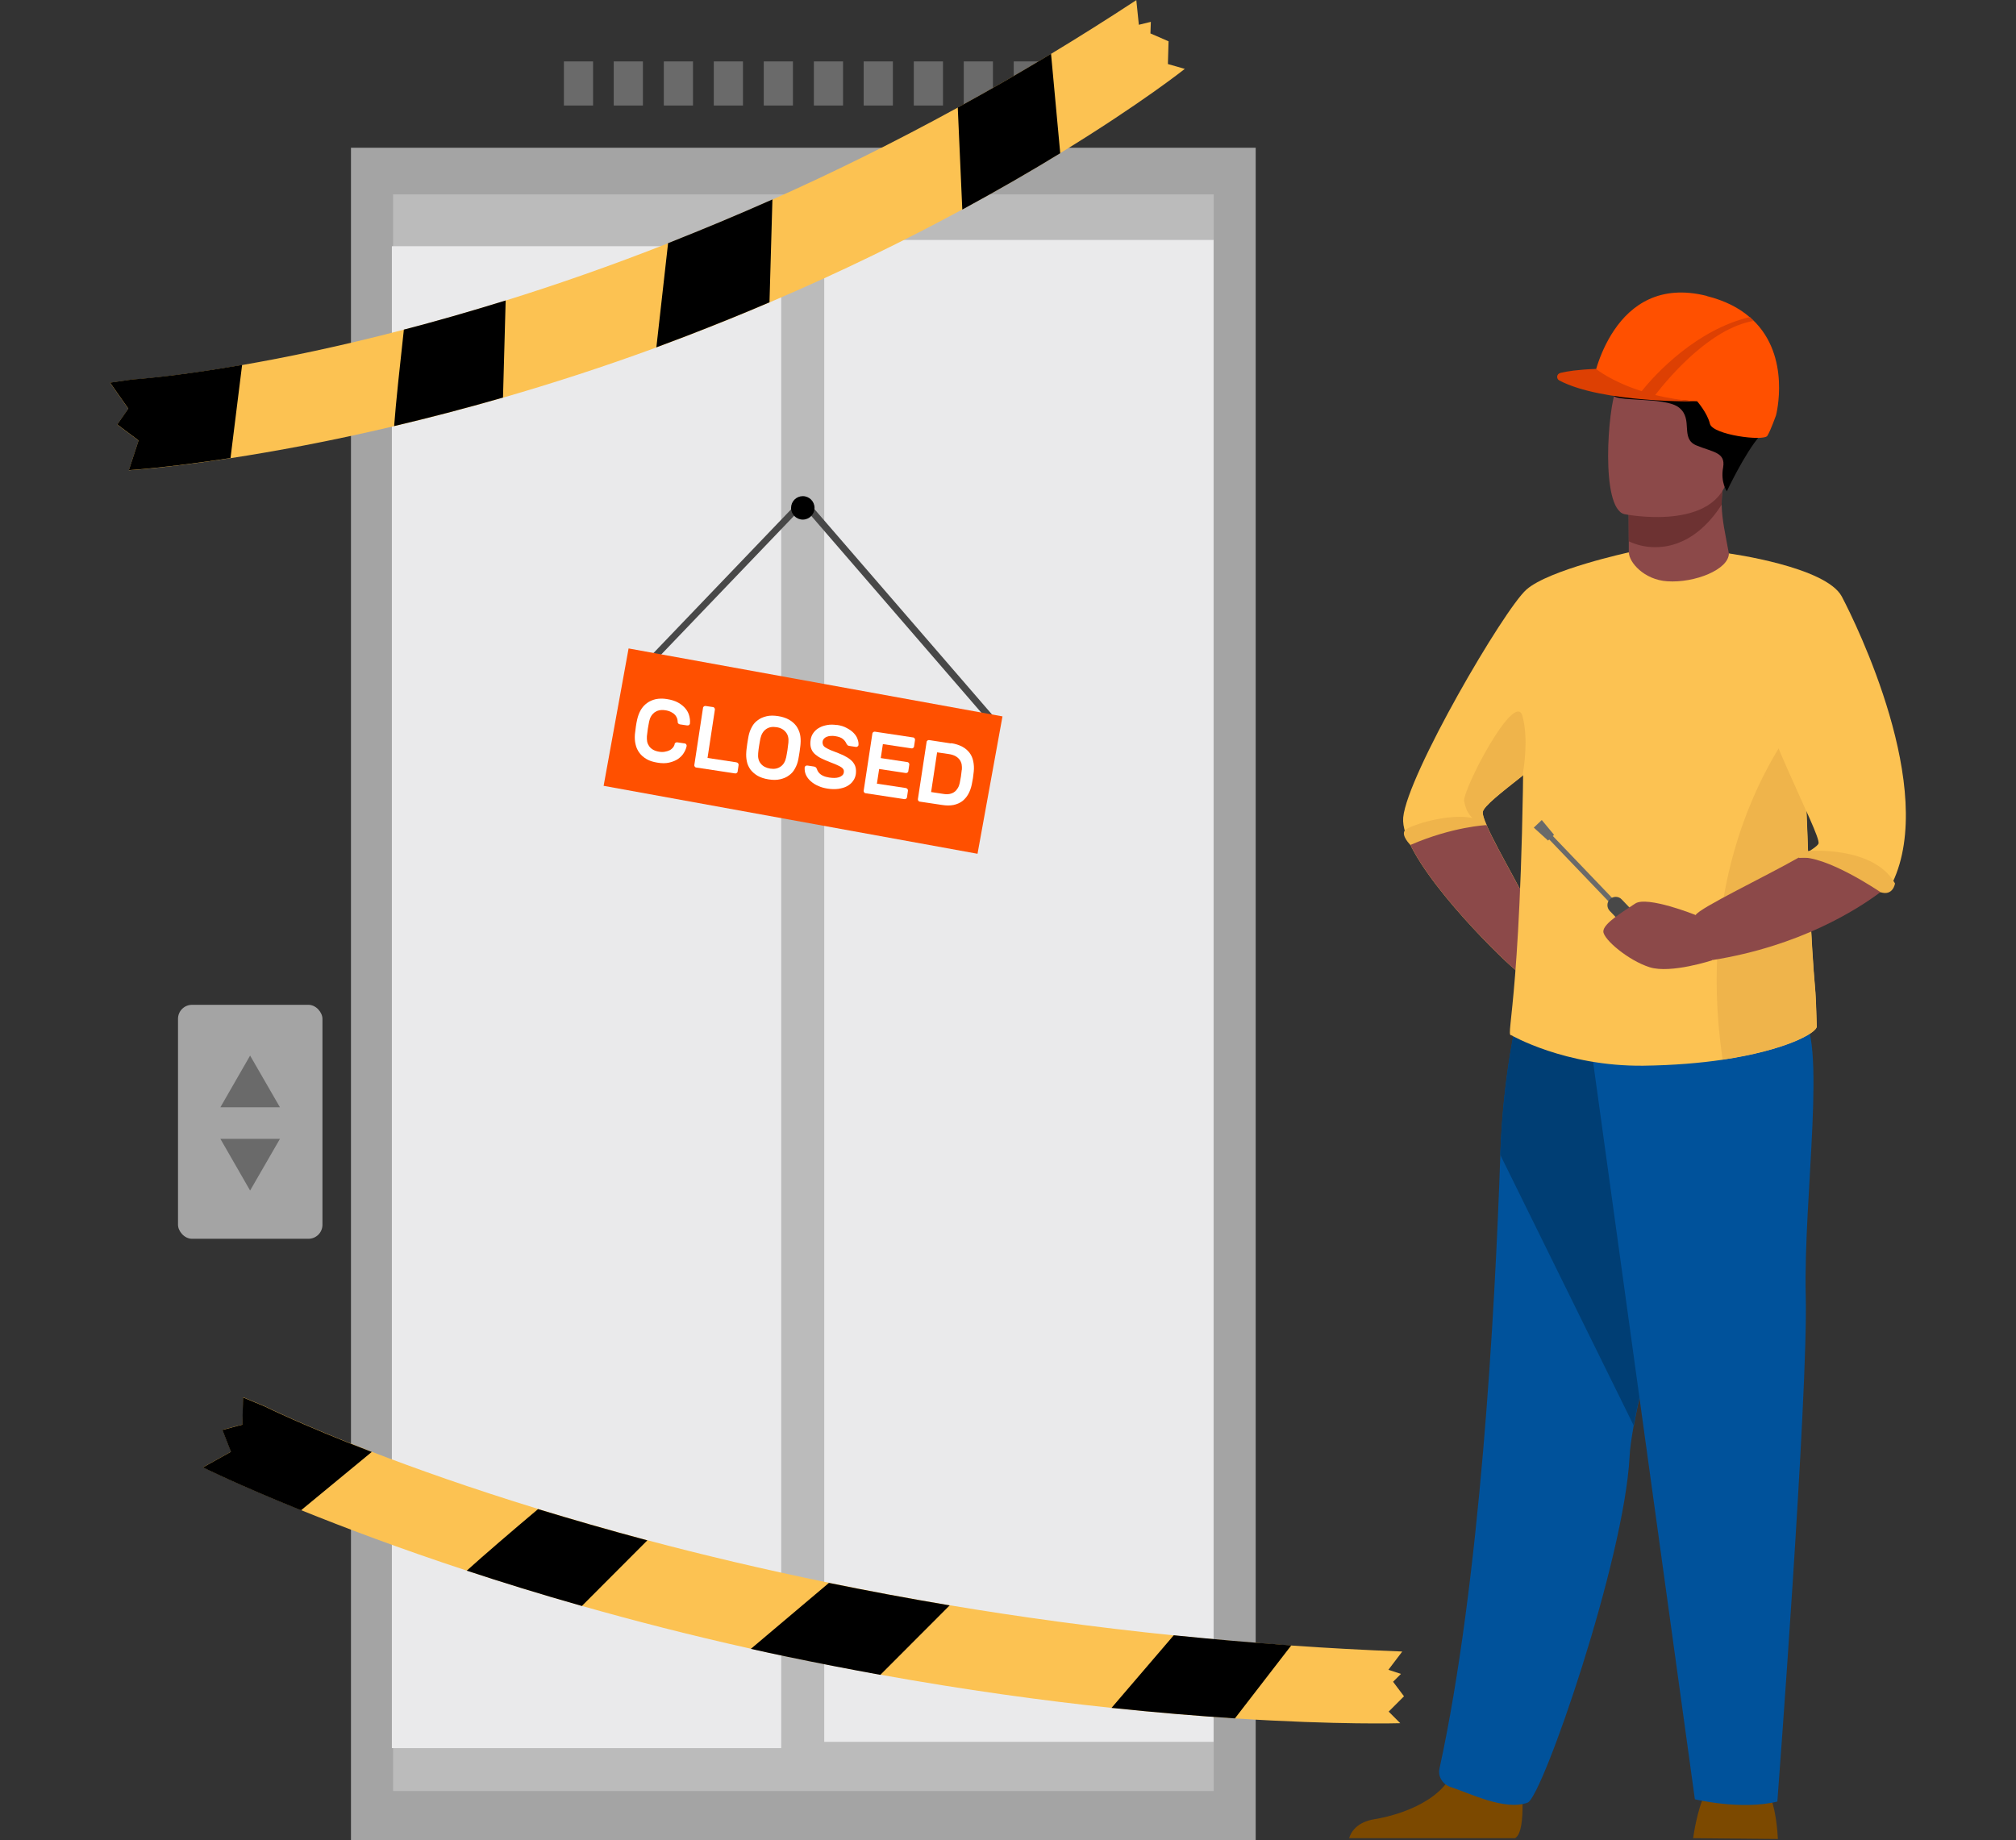 <?xml version="1.0" encoding="UTF-8"?>
<svg id="Layer_1" xmlns="http://www.w3.org/2000/svg" version="1.1" viewBox="0 0 1513 1381.2">
  <rect x="0" y="0" width="1513" height="1381.2" fill="#333333" stroke="none"/>
  <!-- Generator: Adobe Illustrator 29.4.0, SVG Export Plug-In . SVG Version: 2.1.0 Build 152)  -->
  <defs>
    <style>
      .st0 {
        fill: #015077;
      }

      .st1 {
        fill: #005fa8;
      }

      .st2 {
        fill: #ffa07a;
      }

      .st3 {
        fill: #f4c5a7;
      }

      .st4 {
        fill: #efba16;
      }

      .st5 {
        fill: #eaeaeb;
      }

      .st6 {
        fill: #00529b;
      }

      .st7 {
        fill: #fcc252;
      }

      .st8 {
        fill: #a4a4a4;
      }

      .st9 {
        fill: #fff;
      }

      .st10 {
        fill: #d37a53;
      }

      .st11 {
        fill: #f08459;
      }

      .st12 {
        fill: #6a6a6a;
      }

      .st13 {
        fill: #7a4403;
      }

      .st14 {
        fill: #bbb;
      }

      .st15 {
        fill: #3a5e93;
      }

      .st16 {
        fill: #fdce75;
      }

      .st17 {
        fill: #017f40;
      }

      .st18 {
        fill-opacity: 0;
      }

      .st19 {
        opacity: 0;
      }

      .st20 {
        fill: #7c4900;
      }

      .st21 {
        fill: #e59588;
      }

      .st22 {
        fill: #6d3232;
      }

      .st23 {
        display: none;
      }

      .st24 {
        fill: #484848;
      }

      .st25 {
        fill: #dd4003;
      }

      .st26 {
        fill: #ad7935;
      }

      .st27 {
        fill: #003e74;
      }

      .st28 {
        fill: #efb44b;
      }

      .st29 {
        fill: #c16748;
      }

      .st30 {
        fill: #009e54;
      }

      .st31 {
        fill: #ff7333;
      }

      .st32 {
        fill: #995802;
      }

      .st33 {
        fill: #ff5000;
      }

      .st34 {
        fill: #8c4949;
      }
    </style>
  </defs>
  <g id="Layer_11" data-name="Layer_1" class="st23">
    <g id="Layer_2" class="st23">
      <g id="Isolation_Mode">
        <path class="st20" d="M1052.9,578.1s-42.8-18.8-54.2,18.4c0,0-37.3-1-28.1,36.9,0,0-35.8,21.5-8.7,68,0,0-7,46.2,46.3,45.1,0,0,9.1,15.5,33.1,10,24-5.5,29.7-12.4,29.7-12.4,0,0,43.9,9.4,54-30.4,0,0,29-9.2,6.4-45.7,0,0,22.1-51-24.3-62.4,0,0-9-49.8-54.1-27.5h0l-.1 0Z"/>
        <path class="st2" d="M1085.1,690.4c-2.7,9.6.4,18.8,6.9,20.6s13.9-4.5,16.5-14.1c2.7-9.6-.4-18.8-6.9-20.6s-13.9,4.5-16.5,14.1Z"/>
        <path class="st2" d="M972.3,675.7c.3,9.9,5.9,17.9,12.7,17.7,6.7-.2,12-8.4,11.7-18.3-.3-9.9-5.9-17.9-12.7-17.7-6.7.2-12,8.4-11.7,18.3Z"/>
        <polygon class="st0" points="503.6 1381.2 390.3 0 319.4 0 204.3 1381.2 242.4 1381.2 343.3 89.4 362.8 89.4 471.7 1381.2 503.6 1381.2"/>
        <polygon class="st1" points="533.7 1381.2 420.4 0 349.5 0 234.4 1381.2 272.5 1381.2 373.4 89.4 392.9 89.4 501.8 1381.2 533.7 1381.2"/>
        <rect x="377.9" y="37.2" width="975.7" height="23" rx="6.5" ry="6.5"/>
        <polygon class="st0" points="1482.9 1381.2 1369.5 0 1298.7 0 1183.6 1381.2 1221.7 1381.2 1322.6 89.4 1342.1 89.4 1451 1381.2 1482.9 1381.2"/>
        <polygon class="st1" points="1513 1381.2 1399.6 0 1328.8 0 1213.7 1381.2 1251.8 1381.2 1352.7 89.4 1372.2 89.4 1481.1 1381.2 1513 1381.2"/>
        <path class="st2" d="M868,777c1-.8,3.3,7.4,4.3,6.7,5.7,6.1,6.7,4.9,8.2,4.3,1.9-.8,1-1.8,1-3.6v-3c0-1.8,3.1-1.8,5.4-2,2.2-.2,2.1,2.7,2.1,5.3.2,8,.7,27.6.4,30.2l56.3,80.3s22.7-17.3,42.6-34c2,4.4,4.3,7.2,7,6.7,5.3-.9,31.3-.7,55.6-2.2-20.6,20.4-43.9,39-55.7,47.7-26.5,19.6-78.8,35.9-83.3,30.7-21.5-24.8-40.8-110.5-44.1-110.3,0,0-11.8-16.4-16.7-22.3-4.3-5.2,11.6,2.3,9.8-2,11.4-5.9-2.5-24.2,7.1-32.7h0v.2-0Z"/>
        <polygon class="st16" points="263.2 931.9 277.1 931.9 544.4 47.5 530.6 47.5 263.2 931.9"/>
        <polygon class="st32" points="419.7 875.9 412.6 916.7 570.2 959.2 577.3 923.7 419.7 875.9"/>
        <polygon class="st26" points="419.7 875.9 178.9 881.2 178.9 913.1 412.6 916.7 419.7 875.9"/>
        <polygon class="st13" points="570.2 959.2 320.5 959.2 178.9 913.1 412.6 911.4 570.2 959.2"/>
        <path class="st10" d="M147.4,990.4l-50-27.8c-5.7,7.1-10,12.3-10.4,12.5-6.8,4.2-28.6,1.1-30.5.9-4,1.9-29.7,14.4-31.4,14.6-.8,0-5.4,1.3-10.2,2.6l22.8,11.6c6.1,3.1,36.2,13.9,41.5,15.4,3.7,1,15.1,9.9,21.9,15.3,4.8,3.8,11,5.2,17.4,3.3,3.6-1,7-3,8.9-6.6,8.3-15.8,7-19.3,9.5-29.3s4.1-5.5,10.4-12.6h.1v.1Z"/>
        <path d="M137,1003s-68.9-20.5-77.6-26.5c-7.1-4.9-61,5.1-59.3,15.9,1.7,10.8,107.9,52.9,120.6,49.8s16.3-39.2,16.3-39.2h0v-0Z"/>
        <path class="st10" d="M306.7,1009.9l-50-27.8c-5.7,7.1-10,12.3-10.4,12.5-6.8,4.2-28.6,1.1-30.5.9-4,1.9-29.7,14.4-31.4,14.6-.8,0-5.4,1.3-10.2,2.6l22.8,11.6c6.1,3.1,36.2,13.9,41.5,15.4,3.7,1,15.1,9.9,21.9,15.3,4.8,3.8,11,5.2,17.4,3.3,3.6-1,7-3,8.9-6.6,8.3-15.8,7-19.3,9.5-29.3.2-.8,4.1-5.5,10.4-12.6h.1v.1Z"/>
        <path d="M296.3,1022.5s-68.9-20.5-77.6-26.5c-7.1-4.9-61,5.1-59.3,15.9,1.7,10.8,107.9,52.9,120.6,49.8,12.7-3.1,16.3-39.2,16.3-39.2h0l0-0Z"/>
        <path class="st28" d="M401.5,814.3s-205-52-225.2-43.3-75.1,127-92.4,193.4l69.3,34.6,89.5-118.4s50.7,10.1,84.5,20.2c31.1,9.3,68.8-35.5,72.3-67.8l2-18.8h0v.1Z"/>
        <path d="M477.9,524.9c1.5-27.2,3.1-54.5,25.8-78.4,18.3-19.4,42.8-26.7,67.6-22.9,70.3,10.9,38.1,70.4,129.4,110.6,28.4,12.5,54.7,24.3,75.3,45.8,37.2,39,42.2,86.3-6.7,147.4-119.7,149.8-251.8-46.1-269.9-83.5-17.9-37.1-22.5-101.6-21.5-119.1h0l0.0.1Z"/>
        <path class="st10" d="M451.8,459.5c-5.5-19.8-7.4-79.2-8-99.4,1-1.4,6.7-9.8,6.8-26.7,0-11.9,9.2-31.3,1.5-30.3s-8.9,21.7-13.3,17.9c-4.4-3.7-4.8-47.1-11.8-46.1-7,.9-3.9,41.9-7.9,38.5-4-3.3-2.6-40.9-12.5-39.6-9.8,1.3,2.5,44.4-2.7,45.1-5.3.7-12.4-26.6-20.3-25.6-7.9,1.1,11.5,36.9,9.1,34.9-2.3-2-18.5-16.9-21.4-13.8-3.3,3.5,33.9,45.9,33.6,56.7h0c-4.3,27.1-12.7,76.2-5.2,107.6,9.2,38.4,42.6,170.9,42.6,170.9l50.1-58.6s-34-108-40.6-131.5h-0Z"/>
        <path class="st29" d="M432,328.9c-2.9,1.2-5.4,3.1-7.6,5.3-.2.5-7.9,7.1-6.4,18.4,1.6-6.8,3.3-14.4,14-23.7h0v0Z"/>
        <path class="st31" d="M412.9,696.1c10,9.6,61,54.7,155.4,78.2,3.7-25.1,6.9-45.3,8.5-51-8.3-45.9,21.6-87.9,21.6-87.9-5.1-3.2-9.6-5.9-13.1-7.8-6.5-3.3-54-20-54-20,0,0-32.8-13.2-43.7-21.1-46.9,51.3-49,60.5-49,60.5-9.6,15.1-18.1,31.9-25.6,48.9h0v.2l-.1-0Z"/>
        <path class="st10" d="M521.2,570.4s-9.2,37.5-13.7,40.1c-4.5,2.5-11,7-8.3,17.3s26.6,10.9,38.4,8.7c11.3-2.1,20.3-9.4,20.3-9.4l11.2-60.4-47.9,3.8h0v-.1Z"/>
        <path class="st29" d="M531.8,589.9c7.9-.5,21.7-1.9,35.8-14.9l1.6-8.5-47.9,3.8s-2.3,9.2-5.1,18.7c6.2,1.4,11.9,1.1,15.6.8h0l0.0.1Z"/>
        <path class="st10" d="M566.2,443.3s-20.9-6.3-36.2,7c-15.3,13.4-40,56.9-31.2,94.1,8.8,37.2,33.7,35.6,43.9,34.9,10.3-.7,30.7-2.8,48.5-30.3,17.7-27.6,29.8-97.2-25-105.7Z"/>
        <path d="M561.8,440.7s14.8,60.3,35,68.5c20.3,8.2,15.3,36.7,15.3,36.7,0,0,10.3-65.9-7-84s-43.3-21.2-43.3-21.2Z"/>
        <path class="st10" d="M585.6,526.4s7.3-22,19.7-13.8c12.5,8.1-7.3,38.8-18.3,34.6-11-4.3-1.4-20.7-1.4-20.7h0v-.1Z"/>
        <path class="st31" d="M493.6,591.2l-18.5-73.2s-54,22.8-60.6,34c0,0,17.4,90.1,27.6,110s51.5-70.7,51.5-70.7h0v-.1Z"/>
        <path class="st31" d="M438.4,647.2s-58.1,85.7-81,165.8c0,0,110.1,49.6,200.2,37.3,0,0,9.8-56.8,13.5-95s-74-32.5-74-32.5l-58.7-75.6h0Z"/>
        <path class="st7" d="M560.3,834.5s-205-52-225.2-43.3-75.1,127-92.4,193.4l69.3,34.6s101-147.2,106.8-144.4c3,1.5,39.1,12.5,72.9,22.6,31.1,9.3,63-11.9,66.5-44.2l2-18.8h.1l0.0.1Z"/>
        <path class="st21" d="M609.8,736.3s0,54.9-7.5,65-12.7-36.1-12.7-36.1c0,0,5.9-29.1,6.8-29.7.9-.6,13.5.8,13.5.8h-.1Z"/>
        <path class="st31" d="M598.3,635.5s15.2,17.8,13.5,64.5v37.3h-28.8s-4.3-55.2-1.2-56.7.4-43.6,2.8-43c2.4.6,13.6-2,13.6-2h.1l0-.1Z"/>
        <polygon class="st16" points="490.1 934.9 502.8 938.7 775.9 47.5 762 47.5 490.1 934.9"/>
        <path class="st10" d="M592.1,687.4c1-4.1,3.1-18.5,3.8-24.7.2-1.7,0-3.4-.6-5.1-1.2-3.6-3.1-10.8-3.1-10.8l-3.5,7.4c-1,2.2-3.5,3.2-5.7,2.4h0c-2.2-.9-4.1-2.5-5.9-4.1-2.4-2.1-5.7-3.7-8.8-4.6-3.1-1-5.9.4-7.5,3.4-1,1.9-1.6,4.2-3,5.6-2.5,2.4-10,29.5-6.5,34.2,1.7,2.3,6.9,8.9,11.8,11.2,1.5.7,2.9,1.5,4.2,2.5l24.8-17.1h0v-.3Z"/>
        <path class="st10" d="M583.1,691l-15.8,13.5s-14.7,72.9-5.4,89.1c9.2,16.1,34.1,16.1,34.1,16.1,0,0,27.8-13.9-3.5-124l-9.4,5.3h0l0.0 0Z"/>
        <rect class="st31" x="497.4" y="29.7" width="77.9" height="39.4" rx="11.1" ry="11.1"/>
        <rect class="st31" x="733.4" y="29.7" width="65.6" height="39.4" rx="11.1" ry="11.1"/>
        <polygon class="st16" points="835.1 1111.7 848.6 1109 966.2 64 952.6 66.7 835.1 1111.7"/>
        <polygon class="st32" points="955.5 1041.5 947.7 1082.1 1104.6 1127.2 1112.3 1091.9 955.5 1041.5"/>
        <polygon class="st26" points="955.5 1041.5 714.6 1042.9 714.1 1074.8 947.7 1082.1 955.5 1041.5"/>
        <polygon class="st13" points="1104.6 1127.2 855 1123.1 714.1 1074.8 947.8 1076.8 1104.6 1127.2"/>
        <path class="st2" d="M896.8,1211l-54.5-17.5c-4.2,8.1-7.4,14-7.8,14.3-5.8,5.5-27.9,6.6-29.8,6.8-3.5,2.7-26.3,19.9-27.9,20.4-.8.3-5,2.3-9.5,4.5l24.7,7c6.6,1.9,38.2,6.6,43.7,7.1,3.8.3,16.8,6.7,24.5,10.7,5.4,2.8,11.8,2.9,17.7,0,3.3-1.7,6.3-4.3,7.4-8.2,5-17.1,3.1-20.3,3.7-30.6,0-.8,3-6.2,7.7-14.4h0l.1-.1Z"/>
        <path class="st20" d="M889.1,1225.5s-71.6-6.7-81.3-10.9c-7.9-3.4-58.9,16.9-55.1,27.1,3.8,10.2,116.1,30.9,128,25.4s8.4-41.6,8.4-41.6h-0Z"/>
        <path class="st2" d="M706.4,1184.5l-35.6-44.8c-7.9,4.4-13.9,7.5-14.4,7.6-7.9,1.3-26.8-10-28.5-10.9-4.4.3-32.9,2-34.6,1.5-.8-.2-5.5-.9-10.4-1.5l16.7,19.5c4.5,5.2,28.1,26.7,32.4,30.1,3,2.4,10.2,14.9,14.4,22.5,3,5.3,8.2,9,14.8,9.7,3.7.4,7.6,0,10.7-2.7,13.7-11.4,13.9-15.1,20-23.4.5-.6,5.9-3.5,14.4-7.7h0l.1.1Z"/>
        <path class="st20" d="M692,1192.2s-55.8-45.3-61.6-54.2c-4.7-7.3-58.3-18.6-60.9-8-2.5,10.6,79.4,90.2,92.4,92.2,12.9,2,30.1-30,30.1-30Z"/>
        <path class="st15" d="M704.2,1193.5c-6-7.8-33.2-38.3-41.2-57.1,57.3-55.9,107.9-108.5,120.4-119.6,19.2-17.1,128.5-44.8,128.5-44.8l88.2,17v62.2l-170.9,40.8s-94.8,79.9-125,101.4h0l-0.0.1Z"/>
        <path class="st17" d="M990.5,769.1s-50.2,37.7-65.9,95.9l23.1,33.4,42.9-129.3h0l-.1-0Z"/>
        <path class="st30" d="M939.9,882.6c11.7,7.5,70.5,41.8,167.7,46.5-1.3-25.3-2.1-45.8-1.6-51.6-17.1-43.4,4.1-90.4,4.1-90.4-5.6-2.2-10.5-3.9-14.4-5.1-7-2-56.9-9.1-56.9-9.1,0,0-13.8-3.8-48.3-3.8-36.1,59.4-35,60.6-35,60.6-6.5,16.7-11.5,34.8-15.6,53h0l0-.1Z"/>
        <path class="st2" d="M1021.8,738.2s-1.8,38.6-5.7,42c-3.9,3.3-9.4,9-4.8,18.6,4.6,9.6,28.2,5.5,39.3,1,10.7-4.3,18.1-13.2,18.1-13.2l-.8-61.4-46.3,13h.2l0.0 0Z"/>
        <path class="st11" d="M1035.9,755.4c7.6-2,21-6.1,32.2-21.6v-8.6l-46.4,13s-.4,9.4-1.3,19.4c6.3.2,11.9-1.3,15.5-2.2h0l0-0Z"/>
        <path class="st30" d="M955.5,829.7s-40.3,95.3-47.2,178.4c0,0,117.7,27.2,203.6-2.3,0,0-1.4-57.6-5.3-95.8-3.8-38.2-78.9-17.5-78.9-17.5l-72.3-62.8h.1Z"/>
        <path class="st1" d="M1111.4,989.7s-211.2-11.1-229.3,1.3c-18.1,12.4-48.9,139.2-53,207.7l74.7,20.5s70.5-164.1,76.7-162.4c3.3.9,38,12.9,73.1,16.2,32.3,3.1,62.3-32.2,59.4-64.5l-1.7-18.9h0l.1.1Z"/>
        <path class="st21" d="M1141,883.8s10.8,53.8,5.3,65.3c-5.5,11.4-19.5-32.9-19.5-32.9,0,0,.2-29.7.9-30.5.7-.7,13.4-1.8,13.4-1.8h-.1l-0-.1Z"/>
        <path class="st30" d="M1110.1,787.1s18.4,14.5,25.8,60.6l7.2,36.5-28.2,5.6s-14.9-53.3-12.2-55.4c2.7-2.1-8.1-42.9-5.6-42.8,2.4,0,13-4.6,13-4.6h0l-0.0.1Z"/>
        <polygon class="st16" points="1061.9 1113.5 1074.8 1117.6 1197.2 60.2 1183.6 62.9 1061.9 1113.5"/>
        <path class="st2" d="M1119.9,850.9c.2-4.2-.9-30.4-1.4-36.7-.2-1.7-.7-3.4-1.5-4.9-1.9-3.3-5.1-10-5.1-10l-2,7.9c-.5,2.3-2.8,3.9-5.2,3.4h0c-2.4-.4-4.5-1.6-6.6-2.9-2.8-1.6-6.3-2.5-9.5-2.8s-5.7,1.5-6.7,4.8c-.6,2-.7,4.4-1.9,6-2,2.8-4,30.9.3,34.8,2.1,1.9,7.6,9.9,12.8,11.2,1.6.4,4.1-1.6,5.6-1l21.3-10h0v.2h-.1Z"/>
        <path class="st2" d="M1105.9,844.5l-12.9,16.3s-.2,74.4,12,88.4,36.6,9.2,36.6,9.2c0,0,24.6-19-27.6-121l-8.2,7h0l.1.1Z"/>
        <rect x="544.4" y="37.2" width="160.5" height="23" rx="6.5" ry="6.5"/>
        <rect x="776.5" y="36.6" width="160.5" height="23" rx="6.5" ry="6.5"/>
        <path class="st31" d="M934.4,29.7h55.7c6.1,0,11.1,5,11.1,11.1v17.1c0,6.1-5,11.1-11.1,11.1h-55.7c-6.1,0-11.1-5-11.1-11.1v-17.1c0-6.1,5-11.1,11.1-11.1h0Z"/>
        <path class="st31" d="M1170.4,29.7h43.3c6.1,0,11.1,5,11.1,11.1v17.1c0,6.1-5,11.1-11.1,11.1h-43.3c-6.1,0-11.1-5-11.1-11.1v-17.1c0-6.1,5-11.1,11.1-11.1Z"/>
        <rect x="970.4" y="37.2" width="160.5" height="23" rx="6.5" ry="6.5"/>
        <rect x="1202.4" y="36.6" width="80.2" height="23" rx="6.5" ry="6.5"/>
        <path class="st11" d="M877.2,814.3c-.7,4.3-4.6,7.5-9,7.3-8.3-.4-21.9-2.7-22.9-13.1-1.4-15.1,21.7-39.1,26.2-35.4,4.4,3.7,13.5,28.6,9,32.8-2.6,2.4-2.8,5.3-3.3,8.5h0v-.1Z"/>
        <path class="st2" d="M1047.8,608.7s20.7,3.9,34.1,22.7c13.4,18.9,24.2,75.4-16.5,103.5s-74.6-8.2-76.5-44.9c-1.9-36.6,10.9-84.6,58.9-81.4h0v.1Z"/>
        <path class="st20" d="M1006.4,616.7s22.5-2.1,35.6,4.9,44.1,58.2,52.9,55.5,12.5-34.9,9-41.2c-3.4-6.3-18.8-27.5-20.5-28.5s-20.6-8.5-24.1-9c-3.6-.5-31.4.8-31.4.8l-21.5,17.5h0Z"/>
      </g>
    </g>
    <g id="Layer_3">
      <g>
        <g>
          <rect class="st5" x="684.4" y="104.8" width="712" height="1271.1"/>
          <g>
            <g>
              <rect class="st8" x="725.8" y="140.7" width="99.3" height="99.5"/>
              <rect class="st8" x="858.3" y="140.7" width="99.3" height="99.5"/>
              <rect class="st8" x="990.8" y="140.7" width="99.3" height="99.5"/>
              <rect class="st8" x="1123.3" y="140.7" width="99.3" height="99.5"/>
            </g>
            <rect class="st8" x="1255.8" y="140.7" width="99.3" height="99.5"/>
          </g>
          <g>
            <g>
              <rect class="st8" x="725.8" y="266.6" width="99.3" height="99.5"/>
              <rect class="st8" x="858.3" y="266.6" width="99.3" height="99.5"/>
              <rect class="st8" x="990.8" y="266.6" width="99.3" height="99.5"/>
              <rect class="st8" x="1123.3" y="266.6" width="99.3" height="99.5"/>
            </g>
            <rect class="st8" x="1255.8" y="266.6" width="99.3" height="99.5"/>
          </g>
          <g>
            <g>
              <rect class="st8" x="725.8" y="392.4" width="99.3" height="99.5"/>
              <rect class="st8" x="858.3" y="392.4" width="99.3" height="99.5"/>
              <rect class="st8" x="990.8" y="392.4" width="99.3" height="99.5"/>
              <rect class="st8" x="1123.3" y="392.4" width="99.3" height="99.5"/>
            </g>
            <rect class="st8" x="1255.8" y="392.4" width="99.3" height="99.5"/>
          </g>
          <g>
            <g>
              <rect class="st8" x="725.8" y="518.3" width="99.3" height="99.5"/>
              <rect class="st8" x="858.3" y="518.3" width="99.3" height="99.5"/>
              <rect class="st8" x="990.8" y="518.3" width="99.3" height="99.5"/>
              <rect class="st8" x="1123.3" y="518.3" width="99.3" height="99.5"/>
            </g>
            <rect class="st8" x="1255.8" y="518.3" width="99.3" height="99.5"/>
          </g>
          <g>
            <g>
              <rect class="st8" x="725.8" y="644.1" width="99.3" height="99.5"/>
              <rect class="st8" x="858.3" y="644.1" width="99.3" height="99.5"/>
              <rect class="st8" x="990.8" y="644.1" width="99.3" height="99.5"/>
              <rect class="st8" x="1123.3" y="644.1" width="99.3" height="99.5"/>
            </g>
            <rect class="st8" x="1255.8" y="644.1" width="99.3" height="99.5"/>
          </g>
          <g>
            <g>
              <rect class="st8" x="725.8" y="770" width="99.3" height="99.5"/>
              <rect class="st8" x="858.3" y="770" width="99.3" height="99.5"/>
              <rect class="st8" x="990.8" y="770" width="99.3" height="99.5"/>
              <rect class="st8" x="1123.3" y="770" width="99.3" height="99.5"/>
            </g>
            <rect class="st8" x="1255.8" y="770" width="99.3" height="99.5"/>
          </g>
          <g>
            <g>
              <rect class="st8" x="725.8" y="895.8" width="99.3" height="99.5"/>
              <rect class="st8" x="858.3" y="895.8" width="99.3" height="99.5"/>
              <rect class="st8" x="990.8" y="895.8" width="99.3" height="99.5"/>
              <rect class="st8" x="1123.3" y="895.8" width="99.3" height="99.5"/>
            </g>
            <rect class="st8" x="1255.8" y="895.8" width="99.3" height="99.5"/>
          </g>
          <g>
            <g>
              <rect class="st8" x="725.8" y="1021.7" width="99.3" height="99.5"/>
              <rect class="st8" x="858.3" y="1021.7" width="99.3" height="99.5"/>
              <rect class="st8" x="990.8" y="1021.7" width="99.3" height="99.5"/>
              <rect class="st8" x="1123.3" y="1021.7" width="99.3" height="99.5"/>
            </g>
            <rect class="st8" x="1255.8" y="1021.7" width="99.3" height="99.5"/>
          </g>
          <g>
            <g>
              <rect class="st8" x="725.8" y="1147.5" width="99.3" height="99.5"/>
              <rect class="st8" x="858.3" y="1147.5" width="99.3" height="99.5"/>
              <rect class="st8" x="990.8" y="1147.5" width="99.3" height="99.5"/>
              <rect class="st8" x="1123.3" y="1147.5" width="99.3" height="99.5"/>
            </g>
            <rect class="st8" x="1255.8" y="1147.5" width="99.3" height="99.5"/>
          </g>
          <rect class="st8" x="909" y="1276.3" width="262.9" height="99.5"/>
        </g>
        <g class="st19">
          <rect x="1035.1" y="104.9" width="361.4" height="1271"/>
        </g>
        <g>
          <g>
            <rect class="st24" x="1024.1" y="162.7" width="10.5" height="548.6"/>
            <rect class="st24" x="975.4" y="162.7" width="10.5" height="548.6"/>
            <path class="st24" d="M971.6,709.6v42.1c0,2.1,1.7,3.8,3.8,3.8h59.2c2.1,0,3.8-1.7,3.8-3.8v-42.1c0-2.1-1.7-3.8-3.8-3.8h-59.2c-2.1,0-3.8,1.7-3.8,3.8Z"/>
            <path class="st24" d="M980.4,825.5c9.9,9.2,25.3,10.8,36.1,4.6,11.1-5.6,16.9-18.3,15.1-28.9-1.7,10.8-9.6,18.8-18.3,21.2s-18-.9-22.9-6.8c-5.3-6.2-5.6-14.7-2.7-21.2,2.9-6.5,8.7-11.6,16.6-13.3h.2l6.8-1.7v-5.1l-.2-44.1h-13.3l-.2,37.1c-11.5,1.2-22.4,9.2-26.3,20.5-5.5,13.3-.9,29.1,9.2,37.8h0l-.1-.1Z"/>
          </g>
          <g>
            <g>
              <rect class="st24" x="241.4" y="174.2" width="7.1" height="102.1"/>
              <rect class="st24" x="365" y="174.2" width="7.1" height="102.1"/>
            </g>
            <rect class="st24" x="219.2" y="257" width="175" height="175"/>
            <rect class="st18" x="306.2" y="257" width="88" height="175"/>
          </g>
          <rect class="st24" x="543.6" y="1.5" width="23.7" height="172"/>
          <rect class="st24" x="516.9" y="139.2" width="77.2" height="25.3"/>
          <path class="st24" d="M488,174.1v1151.4c0,5,4,9.1,9.1,9.1h116.8c5,0,9-4,9-9.1v-225.9c.2-.7.4-1.5.4-2.2s-.3-1.5-.4-2.2v-112.2c.2-.7.4-1.5.4-2.2s-.3-1.5-.4-2.2v-454.6c.2-.7.4-1.4.4-2.2s-.3-1.5-.4-2.2v-112.2c.2-.7.4-1.4.4-2.2s-.3-1.5-.4-2.2v-228.7c0-1.2-.2-2.3-.7-3.5-.9-2.2-2.7-4-4.9-4.9-1.1-.5-2.3-.7-3.5-.7h-116.8c-5,0-9.1,4-9.1,9.1v-.2l.1 0ZM592,183.1l-36.1,36.1-36.1-36.1h72.2-0ZM510.4,1097.3l45.5-45.5,45.5,45.5-45.5,45.5-45.5-45.5h-0ZM599.2,1211.7l-43.3,43.3-43.3-43.3,43.3-43.3,43.3,43.3ZM556,1026.2l-45.5-45.5,45.5-45.5,45.5,45.5-45.5,45.5ZM556,909.5l-44.5-44.5,44.5-44.5,44.5,44.5-44.5,44.5ZM556,794.9l-36.1-36.1h72.1l-36.1,36.1h.1ZM520.2,740.7l35.8-35.8,35.8,35.8h-71.6ZM556,679.3l-43.3-43.3,43.3-43.3,43.3,43.3-43.3,43.3ZM510.4,521.6l45.5-45.5,45.5,45.5-45.5,45.5-45.5-45.5h-0ZM556,450.5l-45.5-45.5,45.5-45.5,45.5,45.5-45.5,45.5ZM556,333.8l-44.5-44.5,44.5-44.5,44.5,44.5-44.5,44.5ZM604.8,268l-36.1-36.1,36.1-36.1v72.1h0v.1ZM604.8,382.7l-36-36,36-36.1v72.1ZM604.8,499.3l-36-36,36-36v72.1h0v-.1ZM604.8,616l-36-36.1,36-36v72.1ZM604.8,728.2l-36-36.1,36-36.1v72.1h0v.1ZM604.8,843.7l-36.1-36.1,36.1-36.1v72.1h0v.1ZM604.8,958.4l-36-36,36-36.1v72.1ZM604.8,1075l-36-36,36-36v72.1h0v-.1ZM604.8,1191.7l-36-36.1,36-36v72.1ZM604.8,1303.9l-36-36.1,36-36.1v72.1h0v.1ZM520.2,1316.4l35.8-35.8,35.8,35.8h-71.6ZM506.1,1230.8l37,37-37,37v-74h0ZM506.1,1118.6l37,37-37,37v-74h0ZM506.1,1002l37,37-37,37v-74h0ZM506.1,885.3l37,37-37,37v-74h0ZM506.1,770.7l37,37-37,37v-74h0ZM506.1,655.1l37,37-37,37v-74h0ZM506.1,542.9l37,37-37,37v-74h0ZM506.1,426.3l37,37-37,37v-74h0ZM506.1,309.6l37,37-37,37v-74h0ZM506.1,195l37,37-37,37v-74h0Z"/>
          <rect class="st24" x="426.4" y="1316.6" width="272.2" height="25.3"/>
          <rect class="st24" x="369.2" y="1338.3" width="386.6" height="37.9"/>
          <rect class="st24" x="204.2" y="148.6" width="837" height="33.8"/>
          <polygon class="st24" points="995.4 158.9 998.1 150.3 555.3 7.7 221.5 150.5 225.1 158.8 555.7 17.4 995.4 158.9"/>
        </g>
        <path class="st1" d="M307.6,996.7s-24,368.3-29.1,383h-124.8s-25.8-328.6-11.8-383.3l165.8.2h-.1v.1Z"/>
        <path class="st3" d="M244.2,691.9s-2.9-16.4-.6-19.5c2.3-3.1,9.4-5.5,9-24.2-.4-18.6,22.1-3.9,25.8-13.5s-.8-19.7-1.8-24.2-.2-12.3-2.5-18.4c-2.3-6.1,4.3-6.6-1.2-12.3-14.9-15.4.6-25.9-5.9-32.8-3.7-3.9-12.1-15.4-12.7-15.8s-81.8,21.1-83,21.9c-2.9,2,2.3-1.8-19.1,13.7,0,0-3.1,15.2,10,30.7,13.1,15.6,13.9,48,14.8,57.4.8,9.4,67.2,36.9,67.2,36.9h0v.1Z"/>
        <path d="M256.6,554.8c-.9,13.3,4.6,16.8,4.3,21-.2,2.6-3,4.3-5.1,1.3-2-2.9-8.3-23.8-19.1-11-8.6,10.2-3,28.6-6,41.6-6,26.2-31.4,22.6-41.2,26-20.1,7-23.1.8-30.8-12.9-4.7-8.3-11.7-15.4-14.1-24.6-12-46.5,85.7-83.2,108.8-62.8,6.3,5.6,3.5,16.8,3.2,21.4h0Z"/>
        <path class="st7" d="M142.9,580.3c-4.1-3.6-.6-8.8-.6-8.8-18.2-59.2,10-70.3,10-70.3,13.2-26.8,54.8-46.5,71.4-27.7,2.8,3.1,3.8,6.1,3.8,6.1,25.1,14.6,38,45.1,38,45.1,0,0,11.9-6.5,16.8-5.5,16.3,3-131,68.3-139.5,61.1h.1Z"/>
        <path class="st31" d="M317.3,1008.7c-6.5,35.4-179.2,33.2-183.5,24.7-4.3-8.6-18.1-95.9-17.3-111.9.8-16,13.4-144.6,17.8-188.7,4.3-44,40.1-81.8,40.1-81.8,23.6-5.3,73.8,37.3,73.8,37.3,0,0-2.5,15.6,27.2,77.3,29.8,61.7,48.4,207.6,41.9,243h0v.1Z"/>
        <path class="st5" d="M250.3,702.4c-15.2-12.3-54-41.3-81.3-45.1,3.4-4,5.5-6.3,5.5-6.3,23.5-5.2,73.8,37.3,73.8,37.3,0,0-.6,3.4,2,14.1Z"/>
        <path class="st7" d="M317.2,957.6c-65.2,0-126.6,39.1-192.4,32.3-1.3-7.9-2.5-16.1-3.7-24,66.2,7.4,128.2-32.2,193.8-32.2,1,8.3,1.7,16.3,2.3,23.9Z"/>
        <path class="st7" d="M310.7,902.4c-65.4,2.4-127.1,41.5-193.6,30.8-.9-9.1-.8-10.7.2-23.4,65,9.1,125.7-28.6,189.6-31.3,1.3,8,2.6,16,3.7,23.9h.1Z"/>
        <path class="st5" d="M446.5,606s77.9,57.6,96.5,86.4c0,0,3.4,20.7,5.1,25.8l-162.5,299.8s-103.2-22.2-134.4-78.3c0,0,137.1-198.8,146.8-216.8s48.4-116.9,48.4-116.9h.1Z"/>
        <path class="st4" d="M227.5,479.6c-18-3.3-39.1,2.1-55.7,17.9,13.7-15.9,32.8-24,51.8-24,2.8,3.1,3.8,6.1,3.8,6.1h.1Z"/>
        <path class="st5" d="M142.5,855.4c0-35-1.4-109.7,19.9-140.4,36.6-52.9,69.6-10.8,89.9,50.5,32.8,99.1-109.8,135.7-109.8,89.9h0Z"/>
        <path class="st18" d="M253.9,817.1c-1,2.9-2,5.5-3.4,8.2-12.7-10.4-66-4.4-72.7,25.3l-1.6,7.4c-.6-2.9-32.5-85.8-18.5-117.9-8.9,23.4,9.7,79.3,17.9,103.1,12.1-27.3,59.4-31.8,73.9-23.6-.5-39-2.8-70.3-21.4-106.5,20.1,34.4,24.6,64.3,25.7,103.9h0l.1.1Z"/>
        <path class="st3" d="M409.2,770c-86.1,62.7,9.7-34.9-155.4,157.8-10,11.8-28.8,9.5-35.5-4.3l-48.2-98.8,74-27.7,12.5,46.8c79.3-69.4,95.4-71.3,106.6-101,3.3-8.7,8-18.2,13.7-21.7,11.4-7.1,33.7-10.9,34.8-4.1,1.1,6.8,7.2,38.4-2.5,52.9h0l-0.0.1Z"/>
        <path class="st5" d="M251.9,822.4c-.2.5-.5,1.1-.7,1.6-14.1-10.7-68.9-4.8-75.4,27.1-8.9-25.2-28.1-85.2-18-109.9l70.4-27c20.7,37.7,22.8,68.9,23.6,108.3h.1v-.1Z"/>
      </g>
    </g>
  </g>
  <g id="Layer_21">
    <g>
      <g>
        <rect class="st12" x="423.2" y="46.1" width="21.9" height="33.1"/>
        <rect class="st12" x="460.6" y="46.1" width="21.9" height="33.1"/>
        <rect class="st12" x="498.2" y="46.1" width="21.9" height="33.1"/>
        <rect class="st12" x="535.7" y="46.1" width="21.9" height="33.1"/>
        <rect class="st12" x="573.2" y="46.1" width="21.9" height="33.1"/>
        <rect class="st12" x="610.8" y="46.1" width="21.9" height="33.1"/>
        <rect class="st12" x="648.2" y="46.1" width="21.9" height="33.1"/>
        <rect class="st12" x="685.8" y="46.1" width="21.9" height="33.1"/>
        <rect class="st12" x="723.3" y="46.1" width="21.9" height="33.1"/>
        <rect class="st12" x="760.8" y="46.1" width="21.9" height="33.1"/>
      </g>
      <rect class="st8" x="263.4" y="110.9" width="679" height="1270.3"/>
      <rect class="st14" x="295" y="145.9" width="615.9" height="1198.4"/>
      <rect class="st5" x="618.6" y="180.1" width="292.2" height="1127.3"/>
      <rect class="st5" x="294.1" y="184.8" width="292.2" height="1127.3"/>
      <g>
        <path class="st7" d="M1042.1,1284.6l8.8,8.8s-46,1.4-124.1-3.6c-27.2-1.8-58.3-4.3-92.6-7.9-51.2-5.4-109.7-13.4-173.5-24.9-23.1-4.2-47-8.8-71.4-13.9-8.7-1.8-17.3-3.7-25.8-5.6-45.3-10.1-87.6-21-126.7-32.1h0c-31-8.8-59.8-17.7-86.4-26.5h0c-50.3-16.5-92.2-32.4-124.4-45.4-47.5-19.2-73.6-32.2-73.6-32.2l21-11.7-6.4-16.4,15-4,.5-20.4,16.4,6.8s27.8,13.9,80.2,34.1c32.4,12.5,74.3,27.4,124.8,42.9,25.2,7.7,52.6,15.6,82.1,23.5,41.4,11,86.8,21.8,136.1,31.9,29,5.9,59.2,11.6,90.8,16.9,52.6,8.8,108.7,16.5,168.1,22.6,28.7,2.9,58.1,5.5,88.3,7.6h0c27.1,1.9,54.8,3.4,83.1,4.5l-10.4,13.7,9.4,3.1-5.9,5.9,8.2,10.9-11.5,11.5-.1-.1Z"/>
        <path d="M969.1,1235l-42.3,54.8c-27.2-1.8-58.3-4.3-92.6-7.9l46.7-54.5c28.7,2.9,58.1,5.5,88.3,7.6h-.1Z"/>
        <path d="M712.8,1204.9l-52.1,52.2c-23.1-4.2-47-8.8-71.4-13.9-8.7-1.8-17.3-3.7-25.8-5.6l58.6-49.5c29,5.9,59.2,11.6,90.8,16.9l-.1-.1Z"/>
        <path d="M485.9,1156.1l-49.2,49.3h0c-31-8.8-59.8-17.7-86.4-26.5,12.7-11.5,33.8-29.6,53.5-46.2,25.2,7.7,52.6,15.6,82.1,23.5v-.1Z"/>
        <path d="M279,1089.8l-53.1,43.8c-47.5-19.2-73.6-32.2-73.6-32.2l21-11.7-6.4-16.4,15-4,.5-20.4,16.4,6.8s27.8,13.9,80.2,34.1v-0Z"/>
      </g>
      <g>
        <path class="st7" d="M876.6,48.1l12.6,3.6s-32.8,26.1-93.6,63.3c-21.2,13-45.7,27.2-73.5,42.3-41.3,22.3-89.7,46.3-144.6,69.7-19.8,8.5-40.6,16.9-62.1,25.2-7.7,2.9-15.3,5.8-22.8,8.6-40.2,14.8-78.9,27.2-115.2,37.7h0c-28.8,8.3-56.2,15.4-81.7,21.4h0c-48.3,11.4-90.1,19-122.7,24-48.1,7.4-76.3,9.1-76.3,9.1l7.3-22.3-16-12,8.3-11.9-13.7-19.5,16.7-2.4s30-1.8,82.4-10.9c32.4-5.6,73.4-14,121.2-26.5,23.9-6.2,49.4-13.5,76.5-21.9,38-11.8,78.8-26,122-43,25.3-10,51.5-20.9,78.3-32.8,44.7-19.9,91.2-42.8,139-69,23.1-12.6,46.4-26,70-40.3h0c21.2-12.8,42.6-26.3,64.1-40.4l1.9,18.5,9-2.2-.3,8.7,13.6,5.9-.5,17,.1.1Z"/>
        <path d="M788.8,40.4l6.9,74.6c-21.2,13-45.7,27.2-73.5,42.3l-3.4-76.6c23.1-12.6,46.4-26,70-40.3Z"/>
        <path d="M579.7,149.6l-2.2,77.3c-19.8,8.5-40.6,16.9-62.1,25.2-7.7,2.9-15.3,5.8-22.8,8.6l8.8-78.2c25.3-10,51.5-20.9,78.3-32.8v-.1Z"/>
        <path d="M379.5,225.4l-2,73h0c-28.8,8.3-56.2,15.4-81.7,21.4,1.3-17.7,4.4-46.1,7.3-72.4,23.9-6.2,49.4-13.5,76.5-21.9l-.1-.1Z"/>
        <path d="M181.7,273.9l-8.7,69.9c-48.1,7.4-76.3,9.1-76.3,9.1l7.3-22.3-16-12,8.3-11.9-13.7-19.5,16.7-2.4s30-1.8,82.4-10.9l-0-0Z"/>
      </g>
      <rect class="st8" x="133.6" y="754.2" width="108.4" height="175.6" rx="10.5" ry="10.5"/>
      <polygon class="st12" points="187.7 792.3 210.1 831.1 165.4 831.1 187.7 792.3"/>
      <polygon class="st12" points="187.7 893.6 210.1 854.8 165.4 854.8 187.7 893.6"/>
      <path class="st24" d="M744.5,542.6c.6,0,1.2-.2,1.6-.6,1-.9,1.2-2.5.3-3.5l-141.6-163.8c-.5-.5-1.1-.8-1.8-.9-.7,0-1.4.3-1.9.8l-119.8,125.1c-1,1-.9,2.6,0,3.5,1,1,2.6.9,3.5,0l117.9-123.1,139.8,161.8c.5.6,1.2.9,1.9.9l.1-.2Z"/>
      <circle cx="602.5" cy="381.2" r="8.8"/>
      <rect class="st33" x="550.29" y="421.165" width="104.8" height="285.2" transform="translate(-59.752 1055.94) rotate(-79.7)"/>
      <g>
        <path class="st9" d="M506.2,558.6c.2-.6.5-1,.9-1.2s.8-.3,1.3-.2l5.4.8c.5,0,.9.3,1.2.7s.4.8.3,1.4c-.4,1.8-1.1,3.5-2.2,5.2-1,1.7-2.5,3.1-4.3,4.4-1.8,1.2-4,2.1-6.6,2.7-2.6.6-5.6.6-9,0-3-.5-5.7-1.3-7.9-2.6-2.2-1.3-4-2.8-5.4-4.7s-2.4-4-2.9-6.4c-.6-2.4-.7-4.9-.5-7.6.2-1.7.4-3.5.7-5.6.3-2,.6-3.9,1-5.5.6-2.6,1.5-5,2.7-7.1s2.8-3.8,4.7-5.2c1.9-1.4,4-2.3,6.5-2.9,2.5-.5,5.2-.6,8.3-.1,3.4.5,6.3,1.4,8.6,2.7,2.3,1.3,4.1,2.8,5.5,4.5,1.4,1.7,2.3,3.5,2.8,5.5.5,1.9.7,3.8.5,5.6,0,.5-.3.9-.7,1.2s-.9.4-1.4.3l-5.4-.8c-.4,0-.8-.3-1.2-.6-.4-.3-.5-.8-.5-1.4,0-.9-.2-1.8-.5-2.7-.4-.9-.9-1.8-1.6-2.5-.7-.8-1.7-1.5-2.9-2.1-1.2-.6-2.7-1.1-4.4-1.3-1.7-.3-3.3-.2-4.6.1-1.4.3-2.5.9-3.5,1.6-1,.8-1.8,1.7-2.5,2.9s-1.1,2.4-1.4,3.8c-.3,1.7-.7,3.5-1,5.5s-.5,3.9-.7,5.6c-.1,1.4,0,2.8.2,4.1.3,1.3.8,2.4,1.5,3.4s1.7,1.9,2.9,2.6c1.2.7,2.7,1.2,4.4,1.5,1.7.3,3.3.3,4.6,0,1.3-.2,2.5-.6,3.5-1.1s1.7-1.2,2.4-1.9c.6-.8,1.1-1.6,1.3-2.4l-.1-.2Z"/>
        <path class="st9" d="M552.8,572.3c.5,0,.9.3,1.2.7s.4.9.3,1.3l-.7,4.7c0,.5-.3.9-.7,1.2s-.9.4-1.3.3l-29-4.4c-.5,0-.9-.3-1.2-.7s-.4-.9-.3-1.3l6.5-42.7c0-.5.3-.9.7-1.2s.9-.4,1.3-.3l5.4.8c.5,0,.9.3,1.2.7s.4.9.3,1.3l-5.5,36.2,21.8,3.3v.1Z"/>
        <path class="st9" d="M561.8,552.4c.5-2.4,1.3-4.7,2.5-6.8,1.1-2.1,2.6-3.8,4.5-5.1,1.8-1.4,4-2.3,6.5-2.9,2.5-.6,5.4-.6,8.7-.1,3.2.5,5.9,1.4,8.2,2.7s4,2.9,5.4,4.7c1.3,1.9,2.3,4,2.8,6.2.5,2.3.6,4.7.4,7.2,0,.8-.2,1.8-.3,2.8s-.3,2.1-.4,3.1c-.2,1.1-.3,2.1-.5,3.1s-.4,1.9-.5,2.8c-.5,2.5-1.3,4.7-2.5,6.8-1.1,2.1-2.6,3.8-4.5,5.1-1.8,1.4-4,2.3-6.6,2.9-2.5.6-5.4.6-8.6.1-3.3-.5-6-1.4-8.3-2.7-2.2-1.3-4-2.9-5.4-4.7-1.3-1.9-2.3-3.9-2.7-6.2-.5-2.3-.6-4.7-.4-7.2,0-.8.2-1.8.3-2.8s.3-2.1.4-3.1c.2-1.1.3-2.1.5-3.1s.3-1.9.5-2.8h-0ZM591.7,557.3c.3-3.2-.3-5.8-2-7.8-1.6-2-4-3.3-7-3.7-3.1-.5-5.7,0-7.8,1.5s-3.5,3.8-4.2,6.9c-.3,1.7-.7,3.5-1,5.6s-.6,3.9-.7,5.6c-.3,3.2.3,5.8,2,7.8,1.6,2,4,3.2,7,3.7,3.1.5,5.7,0,7.8-1.5,2.1-1.4,3.5-3.7,4.2-6.9.3-1.7.7-3.5,1-5.6s.5-3.9.7-5.6Z"/>
        <path class="st9" d="M628,544.1c3,.4,5.5,1.2,7.6,2.4,2.1,1.1,3.9,2.4,5.2,3.8,1.3,1.4,2.3,2.9,2.8,4.5.6,1.6.8,3,.7,4.3,0,.5-.3.9-.7,1.2s-.9.4-1.4.3l-4.6-.7c-.8-.1-1.3-.3-1.6-.7-.3-.3-.6-.8-.9-1.3-.5-1.2-1.4-2.3-2.6-3.3-1.2-1-3.2-1.7-5.8-2.1-1.1-.2-2.3-.2-3.3-.1-1.1,0-2,.3-2.9.6-.8.3-1.5.8-2.1,1.4-.5.6-.9,1.3-1,2.1-.2,1,0,1.9.3,2.6.3.7.9,1.4,1.9,2,.9.6,2.2,1.2,3.7,1.9,1.6.6,3.5,1.4,5.9,2.3,2.6,1,4.7,2,6.5,3.1s3.2,2.2,4.3,3.5c1,1.3,1.8,2.6,2.1,4.1.4,1.5.4,3.2.2,5-.3,2-1,3.8-2.2,5.3-1.1,1.6-2.6,2.8-4.4,3.8-1.8,1-4,1.6-6.5,2-2.5.3-5.2.3-8.2-.2-2.5-.4-4.8-1-6.9-2-2.2-.9-4-2.1-5.6-3.5s-2.8-3-3.6-4.7-1.1-3.6-1-5.6c0-.5.3-.9.7-1.2s.9-.4,1.4-.3l4.6.7c.7.1,1.3.3,1.7.7.4.3.6.8.8,1.3.2.6.5,1.3.9,1.9.4.6.9,1.2,1.6,1.8.7.6,1.6,1.1,2.6,1.5,1.1.5,2.5.8,4.1,1.1,1.3.2,2.6.3,3.9.3s2.4-.2,3.4-.5,1.8-.8,2.5-1.4c.7-.6,1.1-1.4,1.2-2.4.1-1,0-1.8-.6-2.5-.5-.7-1.4-1.4-2.6-2-1.2-.6-2.7-1.3-4.5-2s-3.9-1.5-6.2-2.5c-2.1-.9-4-1.8-5.5-2.8s-2.8-2.1-3.7-3.3-1.5-2.6-1.8-4.1-.3-3.3,0-5.2c.3-2,1-3.7,2.2-5.3,1.1-1.5,2.6-2.8,4.3-3.7,1.7-1,3.7-1.6,5.9-2s4.6-.4,7.1,0l.1-.1Z"/>
        <path class="st9" d="M679.9,591.6c.5,0,.9.3,1.2.7s.4.9.3,1.3l-.7,4.7c0,.5-.3.9-.7,1.2s-.9.4-1.3.3l-29-4.4c-.5,0-.9-.3-1.2-.7s-.4-.9-.3-1.3l6.5-42.7c0-.5.3-.9.7-1.2s.9-.4,1.3-.3l28.5,4.3c.5,0,.9.3,1.2.7s.4.9.3,1.3l-.7,4.7c0,.5-.3.9-.7,1.2s-.9.4-1.3.3l-21.4-3.2-1.6,10.5,19.9,3c.5,0,.9.3,1.2.7s.4.9.3,1.3l-.7,4.7c0,.5-.3.9-.7,1.2s-.9.4-1.3.3l-19.9-3-1.7,11,21.9,3.3-.1.1Z"/>
        <path class="st9" d="M713.8,557.8c3.3.5,6,1.4,8.3,2.6,2.3,1.2,4.1,2.8,5.5,4.6s2.3,3.9,2.8,6.3c.5,2.4.7,5,.4,7.8-.3,3.3-.8,6.6-1.5,9.8-.6,2.8-1.5,5.2-2.7,7.3s-2.7,3.8-4.5,5.2c-1.8,1.3-4,2.3-6.5,2.8s-5.3.5-8.5,0l-16.7-2.5c-.5,0-.9-.3-1.2-.7s-.4-.9-.3-1.3l6.5-42.7c0-.5.3-.9.7-1.2s.9-.4,1.3-.3l16.3,2.5.1-.2ZM721.9,577.7c.1-1.4,0-2.8-.2-4.1-.3-1.3-.8-2.4-1.6-3.5-.8-1-1.8-1.9-3.1-2.6-1.3-.7-2.9-1.2-4.8-1.5l-8.9-1.3-4.5,29.8,9.2,1.4c1.8.3,3.4.3,4.8,0,1.4-.3,2.6-.8,3.6-1.6,1-.7,1.8-1.7,2.5-2.9s1.1-2.4,1.4-3.8c.7-3.2,1.2-6.5,1.5-9.8l.1-.1Z"/>
      </g>
      <path class="st7" d="M1054.9,625.4c11.8,36,75.9,98.3,84.8,104.5,0,0,14.9-24.9,11.9-38.8-2.4-11.4-27.4-51.9-35.9-71.8-.4-1-.8-2-1.2-2.9-1.2-3.1-1.8-5.4-1.7-6.8.4-4.3,14-14.8,29.8-27.3,20.5-16.2,44.8-35.8,48.7-49.3,7-23.9,31.1-118.4,31.1-118.4,0,0-59.9,13-76.8,27.9s-89.5,139.2-92.5,171.1c-.3,3.5.3,7.5,1.8,11.9l-0-.1Z"/>
      <path class="st34" d="M1054.9,625.4c11.8,36,75.9,98.3,84.8,104.5,0,0,14.9-24.9,11.9-38.8-2.6-12-30.1-56.2-37.1-74.7-10.7-1.8-35.7-4.1-59.5,9.1l-.1-.1Z"/>
      <path class="st34" d="M1222.4,406.3v7.3s-2,23,26.3,26.3c28.3,3.4,49.6-6.9,48.8-24.6-2.5-13.7-5.2-25.2-5.4-36.5,0-4.2.2-8.7,1-13.7l-54.8-1.1-16.1,2.6.2,39.7v0Z"/>
      <path class="st22" d="M1222.2,366.6l.2,39.7c5.8,2.7,12.4,4.4,19.7,4.4,25.2,0,41.4-18.5,50-31.9,0-4.2.2-8.7,1-13.7l-54.8-1.1-16.1,2.6h0Z"/>
      <path class="st20" d="M1270.7,1379.7s2.7-20.7,8.8-33c6.2-12.3,45.3-4.5,45.3-4.5,0,0,7.8,6.7,9.5,38.1l-63.7-.6h.1Z"/>
      <path class="st20" d="M1137.2,1379.6c9.2-5.6,4-47.5,4-47.5,0,0-42.9-34.3-48.8-8s-40.8,38.1-60.6,41.3c-13.7,2.2-17.9,9.8-19.3,14.3h124.7v-.1Z"/>
      <path class="st6" d="M1226.1,1070c-1.7,9.6-2.9,17.5-3.1,23.2-4,77.8-65.5,255.7-76.5,259.8-17,6.4-43.8-7.2-57.8-11.7-5.8-1.9-9.7-7.7-8.4-13.7,30.5-140,41.6-341.6,45.7-460.9,2.1-60.1,12.4-101.6,12.4-101.6,0,0,150-40,150.9,10.6.8,44.8-49.7,220.5-63.1,294.4l-.1-.1Z"/>
      <path class="st27" d="M1226.1,1070l-100.2-203.3c2.1-60.1,12.4-101.6,12.4-101.6,0,0,150-40,150.9,10.6.8,44.8-49.7,220.5-63.1,294.4l-0-.1Z"/>
      <path class="st6" d="M1192.7,775.9l79.3,574.6s34.8,8.4,61.9,1.7c0,0,23.2-305.6,21.3-379.5-1.9-73.9,16.7-197.7-4.2-211.4-20.9-13.7-158.2,14.5-158.2,14.5l-.1.1Z"/>
      <path class="st7" d="M1134,776.9s40.5,23.6,99.2,23c22.9-.3,42.8-2,59.7-4.5,47.1-7,70.8-20.1,70.6-25-.2-4.4-.5-19.1-1-25.4-7.5-86.3-3.6-153.3-13.7-203.7-.1-.6-.2-1.2-.4-1.8-13.3-64.1-34.2-100.9-44.6-116-3.8-5.5-6.2-8.1-6.3-8.1,0,12-25.5,22.3-46.2,20.9-17.5-1.1-28.8-14.4-28.8-21.6h0c-1.4,0-78.9,53.8-78.9,103.8-.3,224.2-13.9,258.6-9.6,258.5l0-.1Z"/>
      <path class="st28" d="M1292.7,794.6c0,.2,0,.5.1.7,47.1-7,70.8-20.1,70.6-25-.2-4.4-.5-19.1-1-25.4-7.5-86.3-3.6-153.3-13.7-203.7-24.7,33-75.5,119.5-56,253.4Z"/>
      <path class="st34" d="M1351.5,643.7h-1.6c-25.3,14.4-74.3,37.7-77.3,43.1-4,7.3,12.6,33.8,12.6,33.8,65.3-10.4,108.4-37.7,126.1-51-4.4-6.5-21.7-27.6-59.8-26l0.0.1Z"/>
      <path class="st7" d="M1313.7,494.2c4.5,44.6,53,131.6,51.1,138.9-.5,1.8-6.4,5.7-14.9,10.6h1.6c38.2-1.7,55.4,19.4,59.8,26,6-4.5,9.1-7.4,9.1-7.4,33.4-70.3-27.1-193.6-38.1-214.5-11.9-22.5-84.8-32.4-84.8-32.4,0,0,11.6,34.2,16.2,78.9l0-.1Z"/>
      <path class="st34" d="M1219,385.9s70.2,14.2,78.3-29.7c8.2-43.8,22.7-71.5-21.7-82.4-44.4-10.9-56.3,4.2-62.6,18.2-6.3,14-12,89.1,6,93.9h-0Z"/>
      <path d="M1295.9,368.9s13.6-28.9,24.9-41.8,5.1-77.1-43.7-75.1c-48.8,2.1-66.3,37-66.8,43.7s39.1,1.5,49.9,10.3c10.8,8.7.5,23.1,12.9,28.3,12.3,5.1,22.1,5.1,20.1,16.5-2.1,11.3,2.9,18.1,2.9,18.1h-.2Z"/>
      <path class="st33" d="M1280.9,222.2c14,3.5,24.5,9.1,32.3,15.9.8.7,1.5,1.4,2.3,2h0c29,27.6,17.4,71.6,17.4,71.6,0,0-3.9,11.1-6.5,15.4-2.7,4.3-41.1-.7-43.1-9s-9.6-16.9-9.6-16.9c0,0-40.5-2.8-43.3-3-9.2-.7-35.3-9.8-35.3-9.8.3-2.6,15-84.1,85.8-66.3l-0.0.1Z"/>
      <path class="st25" d="M1171,279.9c4.9-1.2,13.2-2.5,26.8-3,0,0,11.5,9.5,34.3,16.7,10.7-13.5,41.3-46.1,81-55.6h.3c.8,1.1,1.3,1.4,1.9,2.1h0c.2.2.4.5.6.8-32.4,5.6-63.1,42-73.7,55.6,9.1,2.2,19.5,4,31.3,4.8,0,0-70.9,1.3-103.2-15.7-2.5-1.3-2.1-5,.7-5.6l-0-.1Z"/>
      <path class="st28" d="M1098.9,601.6c1.3,7.4,5.3,15.3,16.8,17.7-.4-1-.8-2-1.2-2.9-1.2-3.1-1.8-5.4-1.7-6.8.4-4.3,14-14.8,29.8-27.3,1.3-7.1,4.5-28.1,0-44.8-5.5-20.4-45.3,55.7-43.8,64.2l.1-.1Z"/>
      <path class="st28" d="M1357.5,638.7s48.7-4,64.7,24.4c0,0-1.4,9.6-10.8,6.6,0,0-41.2-28.2-61.5-26,0,0,3.1-4.9,7.6-5h0Z"/>
      <path class="st28" d="M1115.6,619.3s-25.3,1.1-57.1,14.9c0,0-7.1-6.9-4.2-10.9,2.8-4,47.6-18.3,61.4-4h-.1Z"/>
      <g>
        <polygon class="st12" points="1157.1 615.5 1151.1 621.2 1161.8 630.9 1162.7 630.1 1207.8 677.2 1210.5 674.6 1165.4 627.5 1166.3 626.6 1157.1 615.5"/>
        <path class="st24" d="M1253.5,722.1h0c-2.5,2.4-6.5,2.3-8.8-.2l-36.6-38.2c-2.4-2.5-2.3-6.5.2-8.8h0c2.5-2.4,6.5-2.3,8.8.2l36.6,38.2c2.4,2.5,2.3,6.5-.2,8.8Z"/>
      </g>
      <path class="st34" d="M1272.6,686.8s-36.5-14.6-45.4-8.6c-9,6-23.9,14.9-23.9,20.9s18.9,21.9,34.8,26.9,47.1-5.3,47.1-5.3l-12.6-33.8v-.1Z"/>
    </g>
  </g>
</svg>